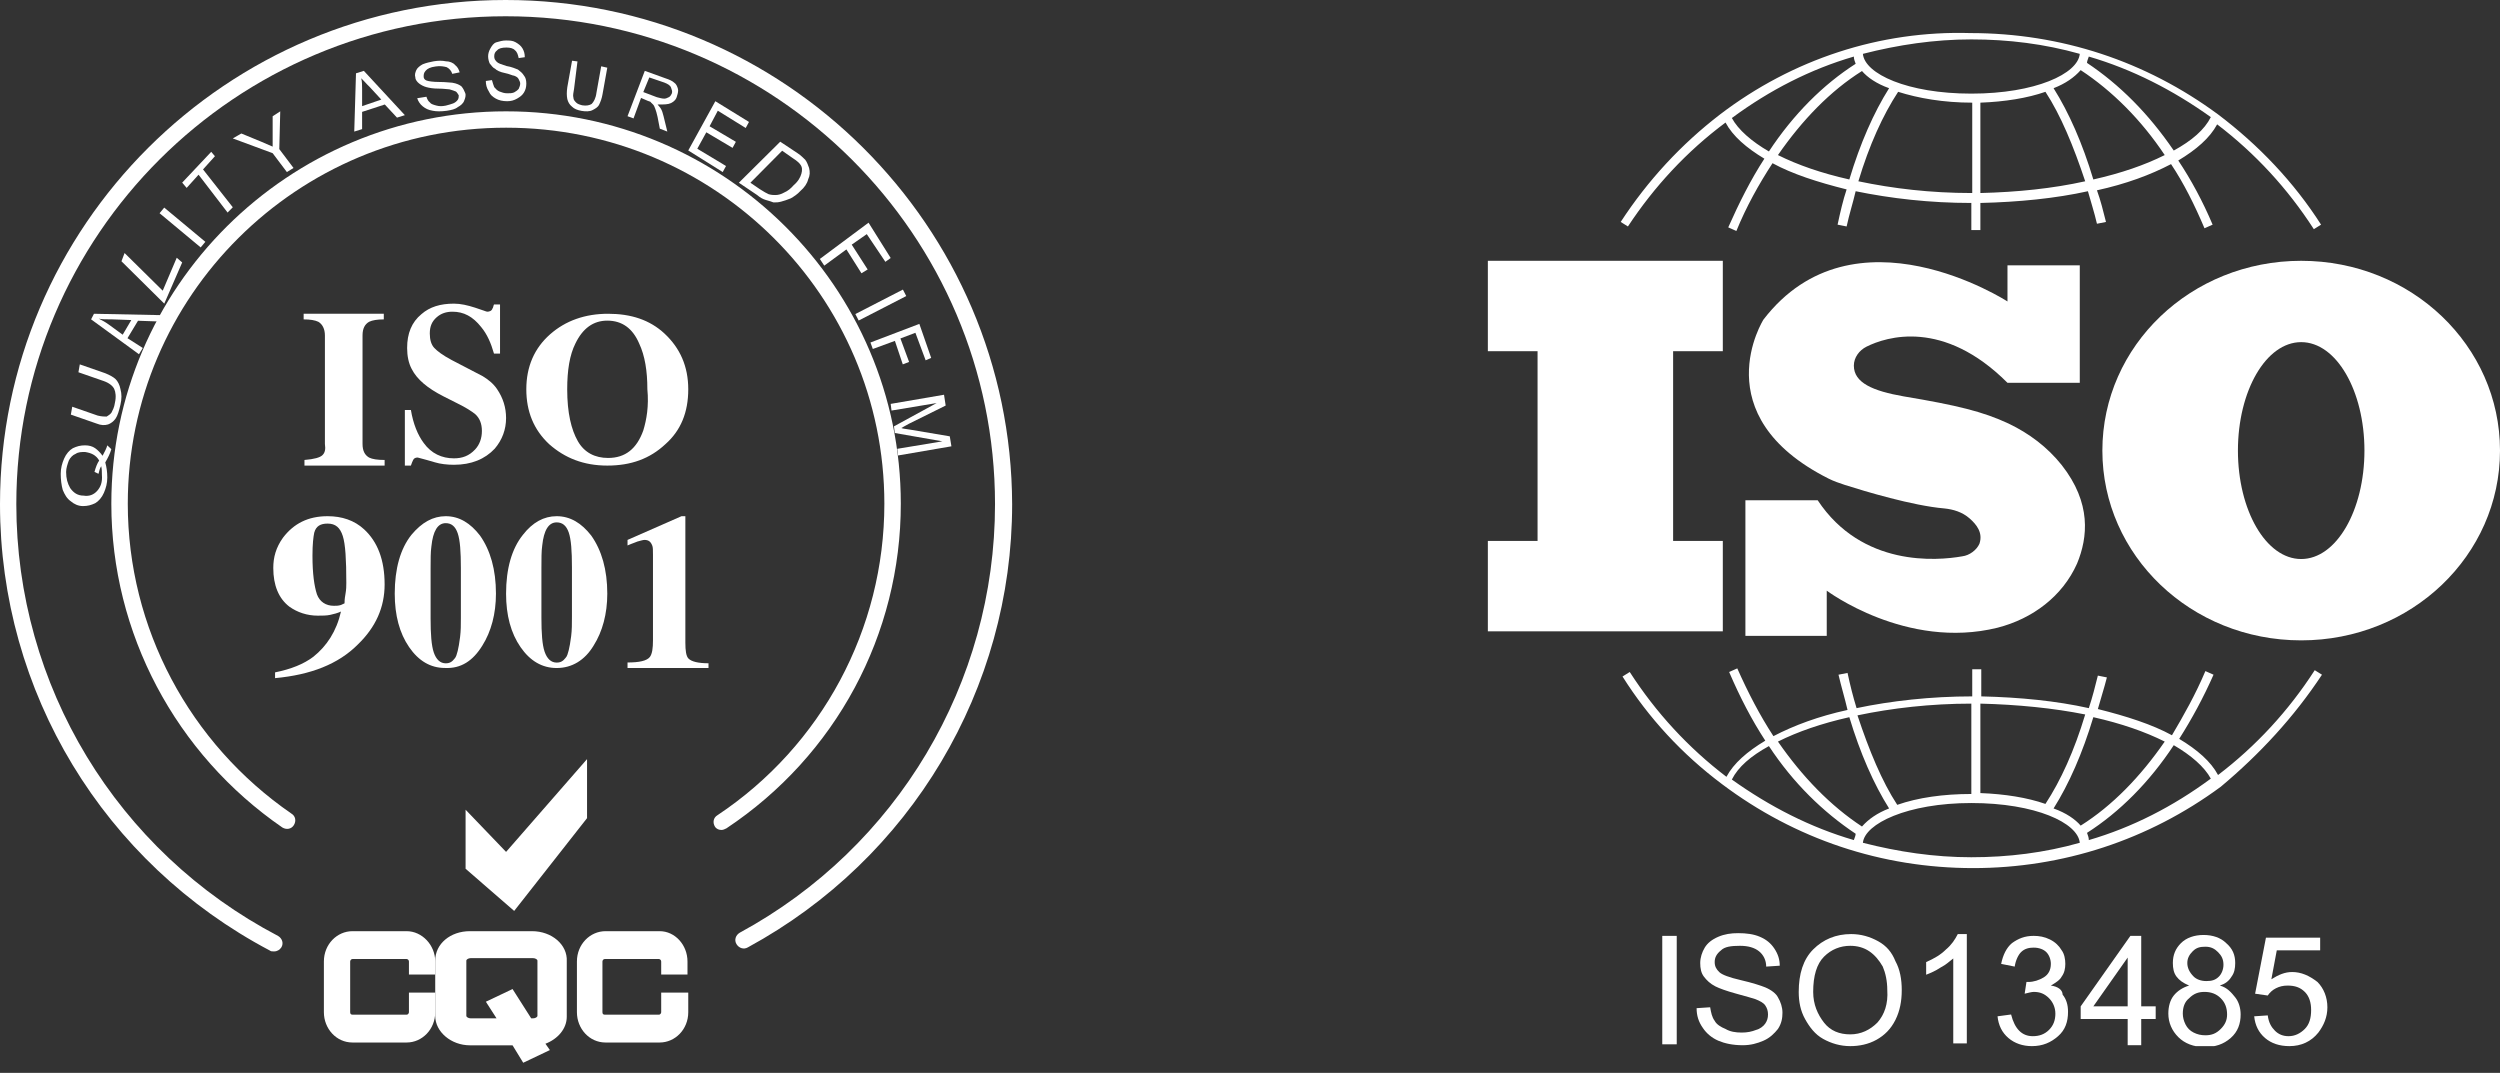 <svg width="247" height="106" viewBox="0 0 247 106" fill="none" xmlns="http://www.w3.org/2000/svg">
<rect x="0" y="0" width="247" height="106" fill="#333333" stroke="none"/>
<path d="M49.96 0C22.401 0 0 22.335 0 49.812C0 68.371 10.234 85.243 26.672 93.92C26.753 94 26.914 94 27.075 94C27.397 94 27.639 93.839 27.8 93.598C28.042 93.197 27.881 92.715 27.478 92.474C11.523 84.118 1.612 67.728 1.612 49.812C1.612 23.219 23.288 1.607 49.96 1.607C76.632 1.607 98.308 23.219 98.308 49.812C98.308 67.487 88.638 83.716 73.086 92.152C72.683 92.393 72.522 92.875 72.764 93.277C73.006 93.679 73.489 93.839 73.892 93.598C90.008 84.841 100 68.05 100 49.812C99.919 22.335 77.518 0 49.96 0Z" fill="white"/>
<path d="M89 49.771C89 28.366 71.531 11 50 11C28.469 11 11 28.366 11 49.771C11 62.534 17.337 74.488 27.9 81.758C28.306 82 28.794 81.919 29.038 81.515C29.281 81.112 29.2 80.627 28.794 80.385C18.719 73.438 12.625 62.049 12.625 49.771C12.625 29.255 29.363 12.616 50 12.616C70.638 12.616 87.375 29.255 87.375 49.771C87.375 62.13 81.2 73.68 70.881 80.546C70.475 80.788 70.394 81.273 70.638 81.677C70.8 81.919 71.044 82 71.287 82C71.45 82 71.612 81.919 71.775 81.838C82.581 74.65 89 62.695 89 49.771Z" fill="white"/>
<path d="M10.6 44C10.533 44.281 10.333 44.656 10.133 45.031C9.933 44.75 9.667 44.469 9.4 44.281C9.133 44.094 8.8 44 8.4 44C7.933 44 7.6 44.094 7.2 44.281C6.867 44.469 6.533 44.844 6.333 45.312C6.133 45.781 6 46.25 6 46.812C6 47.375 6.067 47.938 6.2 48.406C6.4 48.875 6.6 49.25 7 49.531C7.333 49.812 7.733 50 8.2 50C8.667 50 9 49.906 9.4 49.719C9.733 49.531 10.067 49.156 10.267 48.688C10.467 48.219 10.6 47.75 10.6 47.188C10.6 46.625 10.533 46.156 10.4 45.688C10.667 45.219 10.867 44.844 11 44.375L10.6 44ZM9.6 48.5C9.267 48.875 8.8 49.062 8.267 48.969C7.667 48.969 7.267 48.688 6.933 48.219C6.667 47.75 6.533 47.281 6.533 46.625C6.533 46.25 6.667 45.875 6.8 45.5C6.933 45.219 7.2 44.938 7.467 44.844C7.733 44.656 8.067 44.656 8.4 44.656C9 44.75 9.467 44.938 9.8 45.5C9.6 45.781 9.467 46.156 9.333 46.625L9.733 46.812C9.8 46.531 9.867 46.25 10 46.062C10.067 46.344 10.067 46.625 10.067 46.906C10.133 47.656 9.933 48.125 9.6 48.5Z" fill="white"/>
<path d="M11.014 40.768C10.878 40.963 10.674 41.06 10.537 41.158C10.333 41.158 10.061 41.158 9.653 41.06L7.136 40.184L7 40.963L9.517 41.839C9.993 42.033 10.333 42.033 10.674 41.936C10.946 41.839 11.218 41.644 11.422 41.352C11.626 41.06 11.762 40.574 11.898 39.99C12.034 39.406 12.034 38.919 11.898 38.433C11.83 38.044 11.626 37.654 11.422 37.46C11.218 37.265 10.878 37.07 10.401 36.876L7.884 36L7.748 36.779L10.265 37.654C10.809 37.849 11.15 38.141 11.286 38.433C11.422 38.725 11.49 39.211 11.354 39.795C11.286 40.282 11.15 40.476 11.014 40.768Z" fill="white"/>
<path d="M9 31.552L13.73 35L14.108 34.379L12.595 33.414L13.635 31.69L15.622 31.759L16 31.138L9.284 31L9 31.552ZM11.081 31.552L12.973 31.621L12.122 33.069L10.703 32.035C10.419 31.828 10.04 31.621 9.757 31.483C10.04 31.552 10.514 31.552 11.081 31.552Z" fill="white"/>
<path d="M12 25.814L16.231 30L18 25.93L17.462 25.465L16.077 28.721L12.308 25L12 25.814Z" fill="white"/>
<path d="M16.226 20.511L15.765 21.065L19.827 24.446L20.288 23.892L16.226 20.511Z" fill="white"/>
<path d="M20.868 15L18 18.044L18.441 18.565L19.618 17.261L22.485 21L23 20.478L20.059 16.739L21.235 15.435L20.868 15Z" fill="white"/>
<path d="M23.844 13.189L23 13.676L26.938 15.135L28.344 17L29 16.595L27.594 14.73L27.688 11L26.938 11.486V13.351C26.938 13.757 26.938 14.162 26.938 14.486C26.562 14.324 26.188 14.162 25.812 14L23.844 13.189Z" fill="white"/>
<path d="M38.017 10.324L39.224 11.622L40 11.378L35.948 7L35.172 7.243L35 13L35.776 12.757V11.054L38.017 10.324ZM36.552 8.622L37.672 9.838L35.776 10.486V8.784C35.776 8.459 35.776 8.054 35.69 7.73C35.948 7.973 36.207 8.297 36.552 8.622Z" fill="white"/>
<path d="M43.044 6.566C43.5 6.493 43.865 6.566 44.138 6.639C44.412 6.785 44.594 7.004 44.685 7.296L45.415 7.15C45.324 6.858 45.233 6.639 44.959 6.42C44.777 6.201 44.412 6.055 44.047 6.055C43.682 5.982 43.318 5.982 42.862 6.055C42.497 6.128 42.132 6.201 41.767 6.347C41.494 6.493 41.22 6.712 41.129 6.931C41.038 7.15 40.947 7.369 41.038 7.661C41.038 7.88 41.22 8.099 41.403 8.245C41.585 8.391 41.858 8.537 42.132 8.609C42.406 8.682 42.77 8.755 43.318 8.755C43.865 8.755 44.23 8.828 44.412 8.828C44.685 8.901 44.868 8.974 45.05 9.047C45.142 9.12 45.233 9.266 45.324 9.412C45.324 9.558 45.324 9.704 45.233 9.85C45.142 9.996 44.959 10.142 44.777 10.215C44.594 10.288 44.321 10.361 44.047 10.434C43.682 10.507 43.409 10.507 43.135 10.434C42.862 10.361 42.588 10.288 42.497 10.142C42.315 9.996 42.223 9.85 42.132 9.558L41.22 9.704C41.311 9.996 41.494 10.288 41.767 10.507C42.041 10.726 42.315 10.872 42.77 10.945C43.135 11.018 43.591 11.018 44.138 10.945C44.594 10.872 44.959 10.799 45.233 10.58C45.506 10.434 45.78 10.215 45.871 9.923C45.962 9.704 46.053 9.412 45.962 9.193C45.871 8.974 45.78 8.755 45.597 8.537C45.415 8.391 45.142 8.245 44.685 8.172C44.503 8.172 44.047 8.099 43.409 8.099C42.77 8.099 42.315 8.026 42.132 7.953C41.95 7.88 41.858 7.734 41.858 7.588C41.858 7.369 41.858 7.223 42.041 7.004C42.223 6.785 42.497 6.639 43.044 6.566Z" fill="white"/>
<path d="M50.792 9.13C50.566 9.217 50.415 9.217 50.113 9.217C49.811 9.217 49.585 9.13 49.358 9.043C49.132 8.957 48.981 8.783 48.83 8.609C48.755 8.435 48.679 8.174 48.604 7.913L48 8C48 8.348 48.075 8.696 48.302 9.043C48.453 9.391 48.679 9.565 48.981 9.739C49.283 9.913 49.66 10 50.113 10C50.491 10 50.792 9.913 51.094 9.739C51.396 9.565 51.623 9.391 51.774 9.13C51.925 8.87 52 8.609 52 8.261C52 7.913 51.925 7.652 51.774 7.478C51.623 7.217 51.396 7.043 51.17 6.87C50.943 6.783 50.566 6.609 50.038 6.522C49.509 6.348 49.208 6.261 49.057 6.087C48.906 5.913 48.83 5.826 48.83 5.565C48.83 5.304 48.906 5.13 49.132 4.957C49.283 4.783 49.585 4.696 50.038 4.696C50.415 4.696 50.717 4.783 50.868 4.957C51.094 5.13 51.17 5.391 51.245 5.739L51.849 5.652C51.849 5.304 51.774 5.043 51.623 4.783C51.472 4.522 51.245 4.348 50.943 4.174C50.642 4 50.34 4 49.962 4C49.66 4 49.358 4.087 49.057 4.174C48.755 4.261 48.604 4.522 48.453 4.783C48.302 5.043 48.226 5.304 48.226 5.565C48.226 5.826 48.302 6.087 48.377 6.261C48.528 6.435 48.679 6.696 48.906 6.783C49.057 6.957 49.434 7.13 49.887 7.217C50.34 7.304 50.642 7.478 50.792 7.478C51.019 7.565 51.17 7.652 51.245 7.826C51.321 8 51.396 8.087 51.396 8.261C51.396 8.435 51.321 8.609 51.245 8.783C51.094 8.957 50.943 9.043 50.792 9.13Z" fill="white"/>
<path d="M57.054 6.069L56.519 6L56.05 8.615C55.983 9.097 55.983 9.441 56.05 9.785C56.117 10.06 56.251 10.335 56.519 10.542C56.72 10.748 57.054 10.886 57.456 10.955C57.858 11.024 58.259 11.024 58.527 10.886C58.795 10.748 59.063 10.611 59.197 10.335C59.331 10.06 59.464 9.716 59.531 9.303L60 6.688L59.398 6.551L58.929 9.166C58.862 9.716 58.661 10.06 58.46 10.267C58.259 10.404 57.925 10.473 57.523 10.404C57.255 10.335 57.054 10.267 56.92 10.129C56.787 9.991 56.653 9.854 56.653 9.647C56.586 9.441 56.653 9.166 56.72 8.753L57.054 6.069Z" fill="white"/>
<path d="M66.302 10.181C66.598 10.036 66.821 9.819 66.895 9.458C66.969 9.241 67.043 8.952 66.969 8.735C66.895 8.518 66.821 8.301 66.598 8.157C66.45 8.012 66.153 7.867 65.708 7.723L63.706 7L62 11.482L62.593 11.699L63.335 9.675L64.002 9.964C64.151 10.036 64.299 10.036 64.299 10.108C64.373 10.181 64.448 10.253 64.522 10.325C64.596 10.398 64.67 10.542 64.744 10.759C64.818 10.976 64.893 11.193 64.967 11.554L65.189 12.711L65.931 13L65.56 11.482C65.486 11.193 65.412 10.904 65.263 10.687C65.189 10.614 65.115 10.47 64.967 10.325C65.634 10.325 66.005 10.325 66.302 10.181ZM64.893 9.602L63.557 9.096L64.151 7.651L65.634 8.157C66.005 8.301 66.228 8.446 66.302 8.663C66.376 8.88 66.45 9.024 66.376 9.241C66.302 9.386 66.228 9.53 66.079 9.602C65.931 9.675 65.783 9.747 65.634 9.747C65.412 9.747 65.189 9.675 64.893 9.602Z" fill="white"/>
<path d="M68 14.866L71.405 17L71.73 16.402L68.892 14.695L69.784 13.073L72.378 14.61L72.703 14.012L70.108 12.476L70.919 10.939L73.676 12.646L74 12.049L70.676 10L68 14.866Z" fill="white"/>
<path d="M74.806 19.27C75.091 19.514 75.376 19.676 75.661 19.757C75.946 19.838 76.231 19.919 76.421 20C76.706 20 76.897 20 77.182 19.919C77.467 19.838 77.752 19.757 78.132 19.595C78.417 19.432 78.797 19.189 79.082 18.865C79.462 18.541 79.748 18.135 79.843 17.73C80.033 17.324 80.033 17 79.938 16.595C79.843 16.351 79.748 16.027 79.557 15.784C79.367 15.622 79.177 15.378 78.797 15.135L77.087 14L73 18.054L74.806 19.27ZM77.277 14.892L78.322 15.622C78.702 15.865 78.987 16.108 79.082 16.27C79.272 16.514 79.272 16.838 79.177 17.162C79.082 17.486 78.892 17.892 78.417 18.297C78.132 18.622 77.847 18.865 77.467 19.027C77.182 19.189 76.896 19.27 76.611 19.27C76.421 19.27 76.231 19.27 75.946 19.189C75.756 19.108 75.471 18.946 75.091 18.703L74.14 18.054L77.277 14.892Z" fill="white"/>
<path d="M81 25.585L81.438 26.245L83.625 24.642L85.112 27L85.725 26.623L84.15 24.17L85.638 23.132L87.475 25.868L88 25.491L85.812 22L81 25.585Z" fill="white"/>
<path d="M89.208 28.61L84.508 31.028L84.838 31.669L89.538 29.251L89.208 28.61Z" fill="white"/>
<path d="M86 33.84L86.234 34.48L88.416 33.68L89.195 36L89.818 35.76L88.961 33.44L90.442 32.88L91.454 35.6L92 35.36L90.831 32L86 33.84Z" fill="white"/>
<path d="M93.432 40.069L93.27 39L88 39.904L88.081 40.562L92.54 39.822L88.324 42.123L88.405 42.781L93.108 43.603L88.649 44.343L88.73 45L94 44.096L93.838 43.11L89.946 42.452C89.54 42.37 89.216 42.37 89.054 42.288C89.216 42.206 89.46 42.041 89.784 41.877L93.432 40.069Z" fill="white"/>
<path d="M31.859 44.968C31.616 45.206 31.05 45.365 30.081 45.444V46H38V45.444C37.273 45.444 36.788 45.365 36.465 45.206C36.061 44.968 35.818 44.571 35.818 43.857V33.143C35.818 32.429 36.061 32.032 36.465 31.794C36.788 31.635 37.273 31.556 37.919 31.556V31H30V31.556C30.646 31.556 31.131 31.635 31.454 31.794C31.859 32.032 32.101 32.508 32.101 33.143V43.857C32.182 44.413 32.101 44.73 31.859 44.968Z" fill="white"/>
<path d="M44.851 45.284C43.657 45.284 42.612 44.806 41.866 43.771C41.269 42.975 40.821 41.861 40.597 40.508H40V46H40.597C40.672 45.761 40.746 45.602 40.821 45.443C40.895 45.284 41.045 45.204 41.269 45.204C41.866 45.363 42.463 45.522 42.985 45.682C43.508 45.841 44.179 45.92 44.851 45.92C46.567 45.92 47.91 45.363 48.881 44.328C49.627 43.453 50 42.418 50 41.303C50 40.269 49.702 39.313 49.105 38.438C48.731 37.881 48.209 37.483 47.687 37.164L44.627 35.572C43.731 35.094 43.209 34.697 42.91 34.378C42.612 34.06 42.463 33.582 42.463 32.945C42.463 32.229 42.687 31.751 43.134 31.353C43.582 30.955 44.105 30.796 44.702 30.796C45.821 30.796 46.716 31.274 47.537 32.309C48.134 33.025 48.508 33.901 48.806 34.935H49.403V30.08H48.806C48.731 30.239 48.731 30.398 48.657 30.478C48.582 30.716 48.358 30.796 48.134 30.796C48.06 30.796 47.687 30.637 46.94 30.398C46.194 30.159 45.522 30 44.851 30C43.508 30 42.463 30.318 41.642 31.035C40.672 31.831 40.224 32.945 40.224 34.378C40.224 35.174 40.373 35.891 40.672 36.448C41.194 37.483 42.239 38.358 43.806 39.154L45.224 39.871C46.045 40.269 46.642 40.667 46.94 40.906C47.388 41.303 47.612 41.861 47.612 42.577C47.612 43.294 47.388 43.93 46.94 44.408C46.343 45.045 45.672 45.284 44.851 45.284Z" fill="white"/>
<path d="M60.081 31C57.818 31 55.879 31.678 54.343 33.035C52.808 34.392 52 36.201 52 38.462C52 40.648 52.727 42.457 54.263 43.889C55.798 45.246 57.657 46 60 46C62.343 46 64.202 45.322 65.737 43.889C67.273 42.533 68 40.724 68 38.462C68 36.201 67.192 34.392 65.657 32.96C64.202 31.603 62.343 31 60.081 31ZM63.556 42.533C62.909 44.342 61.778 45.246 60.081 45.246C58.788 45.246 57.737 44.719 57.091 43.588C56.444 42.457 56.04 40.799 56.04 38.462C56.04 36.578 56.283 35.07 56.849 33.94C57.576 32.432 58.626 31.678 60 31.678C61.455 31.678 62.505 32.432 63.151 33.94C63.717 35.146 63.96 36.653 63.96 38.462C64.121 40.121 63.879 41.477 63.556 42.533Z" fill="white"/>
<path d="M30.96 64.888C29.992 65.619 28.76 66.107 27.176 66.431V67C30.696 66.675 33.424 65.619 35.36 63.67C37.12 61.965 38 60.015 38 57.741C38 55.305 37.296 53.518 35.976 52.3C35.008 51.406 33.776 51 32.368 51C30.432 51 29.024 51.731 27.968 53.112C27.264 54.086 27 55.061 27 56.117C27 57.822 27.528 59.122 28.584 59.934C29.376 60.502 30.344 60.827 31.4 60.827C31.84 60.827 32.28 60.827 32.632 60.746C32.984 60.665 33.336 60.584 33.688 60.421C33.248 62.371 32.28 63.833 30.96 64.888ZM33.688 59.772C33.424 59.853 33.248 59.853 32.984 59.853C32.192 59.853 31.576 59.447 31.312 58.716C31.048 57.904 30.872 56.685 30.872 54.898C30.872 53.761 30.96 53.031 31.048 52.624C31.224 51.975 31.664 51.731 32.368 51.731C33.16 51.731 33.6 52.137 33.864 52.949C34.128 53.761 34.216 55.305 34.216 57.579C34.216 57.904 34.216 58.228 34.128 58.716C34.04 59.203 34.04 59.447 34.04 59.609C34.04 59.609 33.864 59.69 33.688 59.772Z" fill="white"/>
<path d="M47.661 63.776C48.528 62.399 49 60.639 49 58.65C49 56.279 48.449 54.366 47.425 52.913C46.48 51.688 45.378 51 44.039 51C42.779 51 41.677 51.612 40.654 52.836C39.551 54.213 39 56.202 39 58.65C39 60.792 39.472 62.552 40.417 63.929C41.362 65.306 42.543 65.995 43.961 65.995C45.535 66.071 46.717 65.306 47.661 63.776ZM45.535 61.022C45.535 61.711 45.535 62.323 45.457 62.935C45.378 63.547 45.299 64.006 45.221 64.312C45.142 64.618 45.063 64.924 44.906 65.077C44.669 65.383 44.433 65.536 44.039 65.536C43.488 65.536 43.094 65.153 42.858 64.465C42.622 63.776 42.543 62.629 42.543 61.099V56.202C42.543 55.284 42.543 54.519 42.622 53.984C42.779 52.454 43.252 51.688 44.039 51.688C44.59 51.688 44.984 51.995 45.221 52.683C45.457 53.372 45.535 54.519 45.535 56.126V61.022Z" fill="white"/>
<path d="M51.667 52.837C50.556 54.214 50 56.204 50 58.653C50 60.796 50.476 62.556 51.429 63.934C52.381 65.311 53.571 66 55 66C56.508 66 57.778 65.235 58.651 63.781C59.524 62.403 60 60.643 60 58.653C60 56.281 59.444 54.367 58.413 52.913C57.46 51.689 56.349 51 55 51C53.73 51 52.619 51.612 51.667 52.837ZM53.492 56.127C53.492 55.209 53.492 54.444 53.571 53.908C53.73 52.377 54.206 51.612 55 51.612C55.556 51.612 55.952 51.918 56.191 52.607C56.429 53.296 56.508 54.444 56.508 56.051V60.949C56.508 61.638 56.508 62.25 56.429 62.862C56.349 63.474 56.27 63.934 56.191 64.24C56.111 64.546 56.032 64.852 55.873 65.005C55.635 65.311 55.397 65.464 55 65.464C54.444 65.464 54.048 65.082 53.809 64.393C53.571 63.704 53.492 62.556 53.492 61.026V56.127Z" fill="white"/>
<path d="M67.333 51L62 53.344V53.891C62.533 53.656 62.838 53.578 62.99 53.5C63.295 53.422 63.524 53.344 63.676 53.344C64.057 53.344 64.286 53.5 64.438 53.891C64.514 54.047 64.514 54.359 64.514 54.828V63.266C64.514 64.047 64.438 64.594 64.21 64.906C63.905 65.297 63.143 65.453 62 65.453V66H70V65.531C69.01 65.531 68.324 65.375 68.019 65.062C67.79 64.828 67.714 64.281 67.714 63.5V51H67.333Z" fill="white"/>
<path d="M46 80V85.833L50.8 90L58 80.833V75L50 84.167L46 80Z" fill="white"/>
<path d="M40.174 92H34.826C33.299 92 32 93.294 32 94.993V100.007C32 101.625 33.222 103 34.826 103H40.174C41.701 103 43 101.706 43 100.007V98.066H40.403V100.007C40.403 100.088 40.326 100.25 40.174 100.25H34.826C34.674 100.25 34.597 100.169 34.597 100.007V94.993C34.597 94.912 34.674 94.75 34.826 94.75H40.174C40.25 94.75 40.403 94.831 40.403 94.993V96.287H43V94.993C43 93.375 41.701 92 40.174 92Z" fill="white"/>
<path d="M65.174 92H59.826C58.299 92 57 93.294 57 94.993V100.007C57 101.625 58.222 103 59.826 103H65.174C66.701 103 68 101.706 68 100.007V98.066H65.326V100.007C65.326 100.088 65.25 100.25 65.097 100.25H59.75C59.597 100.25 59.521 100.169 59.521 100.007V94.993C59.521 94.912 59.597 94.75 59.75 94.75H65.097C65.174 94.75 65.326 94.831 65.326 94.993V96.287H67.924V94.993C67.924 93.375 66.701 92 65.174 92Z" fill="white"/>
<path d="M52.572 92H46.425C44.493 92 43 93.253 43 94.898V100.38C43 101.946 44.581 103.277 46.425 103.277H50.64L51.694 105L54.328 103.747L53.889 103.12C55.118 102.651 55.996 101.633 55.996 100.458V94.976C56.084 93.331 54.504 92 52.572 92ZM53.099 100.38C53.099 100.458 52.923 100.614 52.66 100.614H52.484L50.64 97.717L48.005 98.97L49.059 100.614H46.513C46.249 100.614 46.074 100.458 46.074 100.38V94.898C46.074 94.819 46.249 94.663 46.513 94.663H52.66C52.923 94.663 53.099 94.819 53.099 94.898V100.38Z" fill="white"/>
<g clip-path="url(#clip0_619_6)">
<path d="M170.482 12.107C171.196 13.446 172.536 14.607 174.321 15.678C172.982 17.732 171.821 20.053 170.75 22.464L171.554 22.821C172.536 20.411 173.786 18.178 175.125 16.125C177.089 17.196 179.589 18 182.446 18.714C182.089 19.786 181.821 20.946 181.554 22.196L182.446 22.375C182.714 21.125 183.071 20.053 183.339 18.893C186.821 19.607 190.661 20.053 194.768 20.053V22.732H195.661V20.053C199.411 19.964 203.071 19.607 206.286 18.893C206.554 19.875 206.911 20.946 207.179 22.107L208.071 21.928C207.804 20.857 207.536 19.786 207.179 18.803C210.036 18.178 212.446 17.286 214.5 16.214C215.75 18.089 216.821 20.232 217.804 22.553L218.607 22.196C217.625 19.875 216.464 17.732 215.214 15.857C217 14.786 218.339 13.625 219.054 12.286C222.804 15.143 226.018 18.625 228.607 22.643L229.321 22.196C226.643 18 223.161 14.339 219.143 11.303C212 6.036 203.607 3.268 194.679 3.268C185.75 3 177.089 5.857 169.946 11.303C166.107 14.25 162.804 17.821 160.125 21.928L160.839 22.375C163.429 18.446 166.643 14.964 170.482 12.107ZM194.768 19.071C190.75 19.071 187 18.625 183.607 17.911C184.679 14.339 186.018 11.393 187.536 9.071C189.5 9.696 192 10.143 194.857 10.143V19.071H194.768ZM195.661 19.071V10.143C198.071 10.053 200.304 9.696 202.089 9.071C203.607 11.393 204.857 14.428 206.018 17.911C202.804 18.625 199.321 18.982 195.661 19.071ZM206.375 5.589C210.661 6.839 214.679 8.893 218.429 11.571C217.804 12.821 216.554 13.893 214.768 14.875C212.268 11.214 209.411 8.357 206.196 6.214C206.196 6.036 206.286 5.857 206.375 5.589ZM213.875 15.321C211.911 16.303 209.589 17.107 206.821 17.732C205.75 14.161 204.411 11.125 202.893 8.714C204.054 8.268 204.946 7.643 205.571 6.928C208.696 8.982 211.554 11.839 213.875 15.321ZM194.768 3.893C198.429 3.893 202 4.339 205.482 5.321C205.304 7.286 201.107 9.25 194.768 9.25C188.429 9.25 184.232 7.286 184.054 5.321C187.536 4.428 191.107 3.893 194.768 3.893ZM186.643 8.714C185.125 11.125 183.786 14.161 182.714 17.732C179.946 17.107 177.625 16.303 175.661 15.321C178.071 11.839 180.839 8.982 183.964 7.018C184.5 7.643 185.393 8.268 186.643 8.714ZM183.161 5.589C183.161 5.857 183.25 6.036 183.339 6.303C180.125 8.357 177.179 11.303 174.768 14.964C173.071 13.982 171.732 12.821 171.107 11.661C174.857 8.893 178.875 6.839 183.161 5.589Z" fill="white"/>
<path d="M229.411 66.661L228.697 66.214C226.107 70.232 222.893 73.714 219.143 76.571C218.429 75.232 217.089 74.071 215.304 73C216.554 71.036 217.714 68.893 218.697 66.661L217.893 66.303C216.911 68.625 215.75 70.678 214.589 72.643C212.625 71.571 210.125 70.768 207.268 70.053C207.536 69.071 207.893 68 208.161 66.928L207.268 66.75C207 67.821 206.732 68.893 206.375 69.964C203.161 69.25 199.589 68.893 195.75 68.803V66.125H194.857V68.803C190.75 68.803 186.822 69.25 183.429 69.964C183.072 68.803 182.804 67.732 182.536 66.482L181.643 66.661C181.911 67.821 182.268 68.982 182.536 70.143C179.679 70.768 177.268 71.661 175.214 72.732C173.875 70.678 172.714 68.446 171.643 66.036L170.839 66.393C171.911 68.893 173.072 71.125 174.411 73.178C172.625 74.25 171.286 75.411 170.572 76.75C166.822 73.893 163.607 70.411 161.018 66.393L160.304 66.839C162.893 70.946 166.197 74.518 170.125 77.464C177.357 82.911 185.929 85.768 194.947 85.768C203.786 85.768 212.268 83 219.411 77.732C223.25 74.518 226.643 70.857 229.411 66.661ZM195.661 69.518C199.322 69.607 202.893 69.964 206.018 70.589C204.947 74.161 203.607 77.107 202.089 79.428C200.304 78.803 198.072 78.446 195.661 78.357V69.518ZM194.768 69.518V78.446C192 78.446 189.5 78.803 187.447 79.518C185.929 77.196 184.679 74.161 183.518 70.678C186.911 69.964 190.75 69.518 194.768 69.518ZM183.161 83C178.875 81.75 174.857 79.696 171.107 77.018C171.732 75.768 172.982 74.696 174.768 73.714C177.179 77.375 180.125 80.232 183.339 82.375C183.339 82.553 183.25 82.732 183.161 83ZM175.661 73.268C177.625 72.286 179.947 71.482 182.714 70.857C183.786 74.428 185.125 77.464 186.643 79.875C185.482 80.321 184.589 80.946 183.964 81.661C180.839 79.607 178.072 76.75 175.661 73.268ZM194.768 84.696C191.107 84.696 187.536 84.161 184.054 83.268C184.232 81.393 188.429 79.339 194.768 79.339C201.107 79.339 205.304 81.303 205.482 83.268C202 84.25 198.429 84.696 194.768 84.696ZM202.893 79.875C204.411 77.464 205.75 74.428 206.822 70.857C209.589 71.482 211.911 72.286 213.875 73.268C211.464 76.75 208.697 79.607 205.572 81.571C205.036 80.946 204.143 80.321 202.893 79.875ZM206.375 83C206.375 82.732 206.286 82.553 206.197 82.286C209.411 80.232 212.357 77.286 214.768 73.625C216.464 74.607 217.804 75.768 218.429 76.928C214.679 79.696 210.661 81.75 206.375 83Z" fill="white"/>
<path d="M170.214 53.446H165.304V34.696H170.214V25.768H147V34.696H151.911V53.446H147V62.375H170.214V53.446Z" fill="white"/>
<path d="M193.875 54.964C191.375 55.41 183.964 56.035 179.589 49.428H172.446V62.821H180.482V58.357C180.482 58.357 188.339 64.25 197.357 62.018C200.839 61.125 203.786 58.893 205.214 55.678C206.286 53.089 206.643 49.696 203.696 45.946C202.268 44.16 200.482 42.821 198.428 41.839C195.928 40.678 193.428 40.053 188.071 39.16C185.036 38.625 183.161 37.821 183.161 36.125C183.161 35.321 183.696 34.607 184.411 34.25C186.375 33.268 192 31.482 198.339 37.821H205.482V26.214H198.339V29.785C198.339 29.785 183.161 19.964 174.232 31.571C174.232 31.571 168.25 41.035 180.661 47.285C181.196 47.553 181.732 47.732 182.268 47.91C184.232 48.535 188.964 49.964 192.089 50.232C192.982 50.321 193.875 50.589 194.589 51.214C195.303 51.839 195.928 52.643 195.571 53.714C195.303 54.339 194.589 54.875 193.875 54.964Z" fill="white"/>
<path d="M227.357 25.768C216.464 25.768 207.714 34.161 207.714 44.518C207.714 54.875 216.464 63.268 227.357 63.268C238.25 63.268 247 54.875 247 44.518C247 34.161 238.25 25.768 227.357 25.768ZM227.357 55.232C223.875 55.232 221.107 50.411 221.107 44.518C221.107 38.625 223.875 33.803 227.357 33.803C230.839 33.803 233.607 38.625 233.607 44.518C233.607 50.411 230.839 55.232 227.357 55.232Z" fill="white"/>
<path d="M165.661 92.464H164.232V103.178H165.661V92.464Z" fill="white"/>
<path d="M174.411 97.553C173.964 97.375 173.161 97.107 172 96.839C170.839 96.571 170.125 96.303 169.857 96.036C169.589 95.768 169.411 95.5 169.411 95.053C169.411 94.607 169.589 94.25 170.036 93.893C170.393 93.536 171.018 93.446 171.911 93.446C172.714 93.446 173.339 93.625 173.786 93.982C174.232 94.339 174.5 94.875 174.5 95.5L175.839 95.411C175.839 94.786 175.661 94.25 175.304 93.714C174.946 93.178 174.5 92.821 173.875 92.553C173.25 92.286 172.536 92.196 171.732 92.196C171.018 92.196 170.393 92.286 169.768 92.553C169.143 92.821 168.696 93.178 168.429 93.625C168.161 94.071 167.982 94.607 167.982 95.143C167.982 95.678 168.071 96.125 168.339 96.482C168.607 96.839 168.964 97.196 169.5 97.464C169.857 97.643 170.571 97.911 171.554 98.178C172.536 98.446 173.161 98.625 173.429 98.714C173.875 98.893 174.232 99.071 174.411 99.339C174.589 99.607 174.679 99.875 174.679 100.232C174.679 100.589 174.589 100.857 174.411 101.125C174.232 101.393 173.875 101.661 173.518 101.75C173.071 101.928 172.625 102.018 172.089 102.018C171.464 102.018 170.929 101.928 170.482 101.661C170.036 101.482 169.589 101.214 169.411 100.857C169.143 100.5 169.054 100.053 168.964 99.518L167.625 99.607C167.625 100.321 167.804 100.946 168.25 101.571C168.607 102.107 169.143 102.553 169.768 102.821C170.393 103.089 171.196 103.268 172.179 103.268C172.982 103.268 173.607 103.089 174.232 102.821C174.857 102.553 175.304 102.107 175.661 101.661C176.018 101.125 176.107 100.589 176.107 100.053C176.107 99.518 175.929 98.982 175.661 98.536C175.482 98.178 175.036 97.821 174.411 97.553Z" fill="white"/>
<path d="M185.571 93C184.768 92.553 183.875 92.286 182.893 92.286C181.375 92.286 180.125 92.821 179.143 93.803C178.161 94.786 177.714 96.214 177.714 98C177.714 98.982 177.893 99.875 178.339 100.679C178.786 101.482 179.321 102.196 180.125 102.643C180.929 103.089 181.821 103.357 182.804 103.357C183.696 103.357 184.589 103.178 185.393 102.732C186.196 102.286 186.821 101.661 187.268 100.768C187.714 99.875 187.893 98.893 187.893 97.821C187.893 96.75 187.714 95.768 187.268 94.964C186.911 94.071 186.375 93.446 185.571 93ZM185.482 101.036C184.768 101.75 183.875 102.196 182.804 102.196C181.732 102.196 180.839 101.839 180.214 101.036C179.589 100.232 179.143 99.25 179.143 98C179.143 96.393 179.5 95.232 180.214 94.518C180.929 93.803 181.821 93.446 182.804 93.446C183.518 93.446 184.143 93.625 184.679 93.982C185.214 94.339 185.661 94.875 186.018 95.5C186.286 96.125 186.464 96.928 186.464 97.821C186.554 99.161 186.196 100.232 185.482 101.036Z" fill="white"/>
<path d="M192.268 93.803C191.732 94.339 191.107 94.696 190.304 95.053V96.303C190.75 96.125 191.197 95.946 191.732 95.589C192.268 95.321 192.625 94.964 192.982 94.696V103.089H194.322V92.286H193.429C193.161 92.821 192.804 93.357 192.268 93.803Z" fill="white"/>
<path d="M202.625 97.375C203.071 97.107 203.518 96.839 203.696 96.482C203.964 96.125 204.053 95.678 204.053 95.232C204.053 94.785 203.964 94.25 203.696 93.893C203.428 93.446 203.071 93.089 202.536 92.821C202 92.553 201.464 92.464 200.928 92.464C200.036 92.464 199.411 92.732 198.786 93.178C198.25 93.625 197.893 94.339 197.714 95.232L199.053 95.5C199.143 94.875 199.411 94.339 199.678 94.071C200.036 93.714 200.482 93.625 200.928 93.625C201.464 93.625 201.911 93.803 202.178 94.071C202.446 94.339 202.625 94.785 202.625 95.232C202.625 95.857 202.357 96.303 201.911 96.571C201.464 96.839 200.928 97.018 200.393 97.018C200.303 97.018 200.303 97.018 200.214 97.018L200.036 98.178C200.393 98.089 200.75 98 200.928 98C201.553 98 202 98.178 202.446 98.625C202.803 98.982 203.071 99.518 203.071 100.143C203.071 100.768 202.893 101.303 202.446 101.75C202 102.196 201.464 102.375 200.839 102.375C200.303 102.375 199.857 102.196 199.5 101.839C199.143 101.482 198.875 100.946 198.696 100.232L197.357 100.411C197.446 101.303 197.803 102.018 198.428 102.553C199.053 103.089 199.857 103.357 200.75 103.357C201.821 103.357 202.625 103 203.339 102.375C204.053 101.75 204.321 100.946 204.321 99.964C204.321 99.25 204.143 98.714 203.786 98.268C203.786 97.821 203.339 97.464 202.625 97.375Z" fill="white"/>
<path d="M211.553 92.464H210.482L205.571 99.428V100.678H210.214V103.268H211.553V100.678H212.982V99.428H211.553V92.464ZM210.214 99.428H206.821L210.214 94.607V99.428Z" fill="white"/>
<path d="M219.321 97.375C219.857 97.196 220.214 96.929 220.482 96.482C220.75 96.125 220.839 95.679 220.839 95.143C220.839 94.339 220.571 93.714 219.946 93.179C219.411 92.643 218.607 92.375 217.714 92.375C216.821 92.375 216.018 92.643 215.482 93.179C214.946 93.714 214.678 94.339 214.678 95.143C214.678 95.679 214.768 96.125 215.035 96.482C215.303 96.839 215.661 97.107 216.286 97.375C215.661 97.554 215.125 97.911 214.768 98.357C214.411 98.804 214.232 99.429 214.232 100.143C214.232 101.036 214.589 101.839 215.214 102.464C215.839 103.089 216.732 103.446 217.803 103.446C218.875 103.446 219.678 103.179 220.393 102.554C221.107 101.929 221.375 101.125 221.375 100.232C221.375 99.607 221.196 98.982 220.839 98.536C220.482 98.089 220.036 97.554 219.321 97.375ZM216.107 95.143C216.107 94.696 216.286 94.339 216.643 93.982C217 93.625 217.357 93.536 217.893 93.536C218.428 93.536 218.786 93.714 219.143 94.071C219.5 94.429 219.678 94.786 219.678 95.321C219.678 95.768 219.5 96.214 219.232 96.482C218.875 96.839 218.518 96.929 217.982 96.929C217.446 96.929 217 96.75 216.732 96.482C216.286 96.036 216.107 95.589 216.107 95.143ZM219.411 101.661C218.964 102.107 218.518 102.286 217.893 102.286C217.446 102.286 217.089 102.196 216.732 102.018C216.375 101.839 216.107 101.571 215.928 101.214C215.75 100.857 215.661 100.5 215.661 100.143C215.661 99.518 215.839 98.982 216.286 98.625C216.732 98.179 217.178 98 217.803 98C218.428 98 218.964 98.179 219.411 98.625C219.857 99.071 220.036 99.607 220.036 100.232C220.036 100.768 219.857 101.214 219.411 101.661Z" fill="white"/>
<path d="M226.464 96.036C225.75 96.036 225.125 96.303 224.411 96.75L224.946 93.893H229.232V92.643H223.875L222.804 98.178L224.054 98.357C224.232 98.089 224.5 97.821 224.857 97.643C225.214 97.464 225.571 97.375 226.018 97.375C226.732 97.375 227.268 97.553 227.714 98C228.161 98.446 228.339 99.071 228.339 99.786C228.339 100.589 228.161 101.214 227.714 101.661C227.268 102.107 226.732 102.375 226.107 102.375C225.571 102.375 225.125 102.196 224.768 101.839C224.411 101.482 224.143 101.036 224.054 100.321L222.714 100.411C222.804 101.304 223.161 102.018 223.786 102.554C224.411 103.089 225.214 103.357 226.196 103.357C227.357 103.357 228.339 102.911 229.054 102.018C229.589 101.304 229.946 100.5 229.946 99.518C229.946 98.536 229.589 97.643 228.964 97.018C228.161 96.393 227.357 96.036 226.464 96.036Z" fill="white"/>
</g>
<defs>
<clipPath id="clip0_619_6">
<rect width="100" height="100.357" fill="white" transform="translate(147 3)"/>
</clipPath>
</defs>
</svg>
